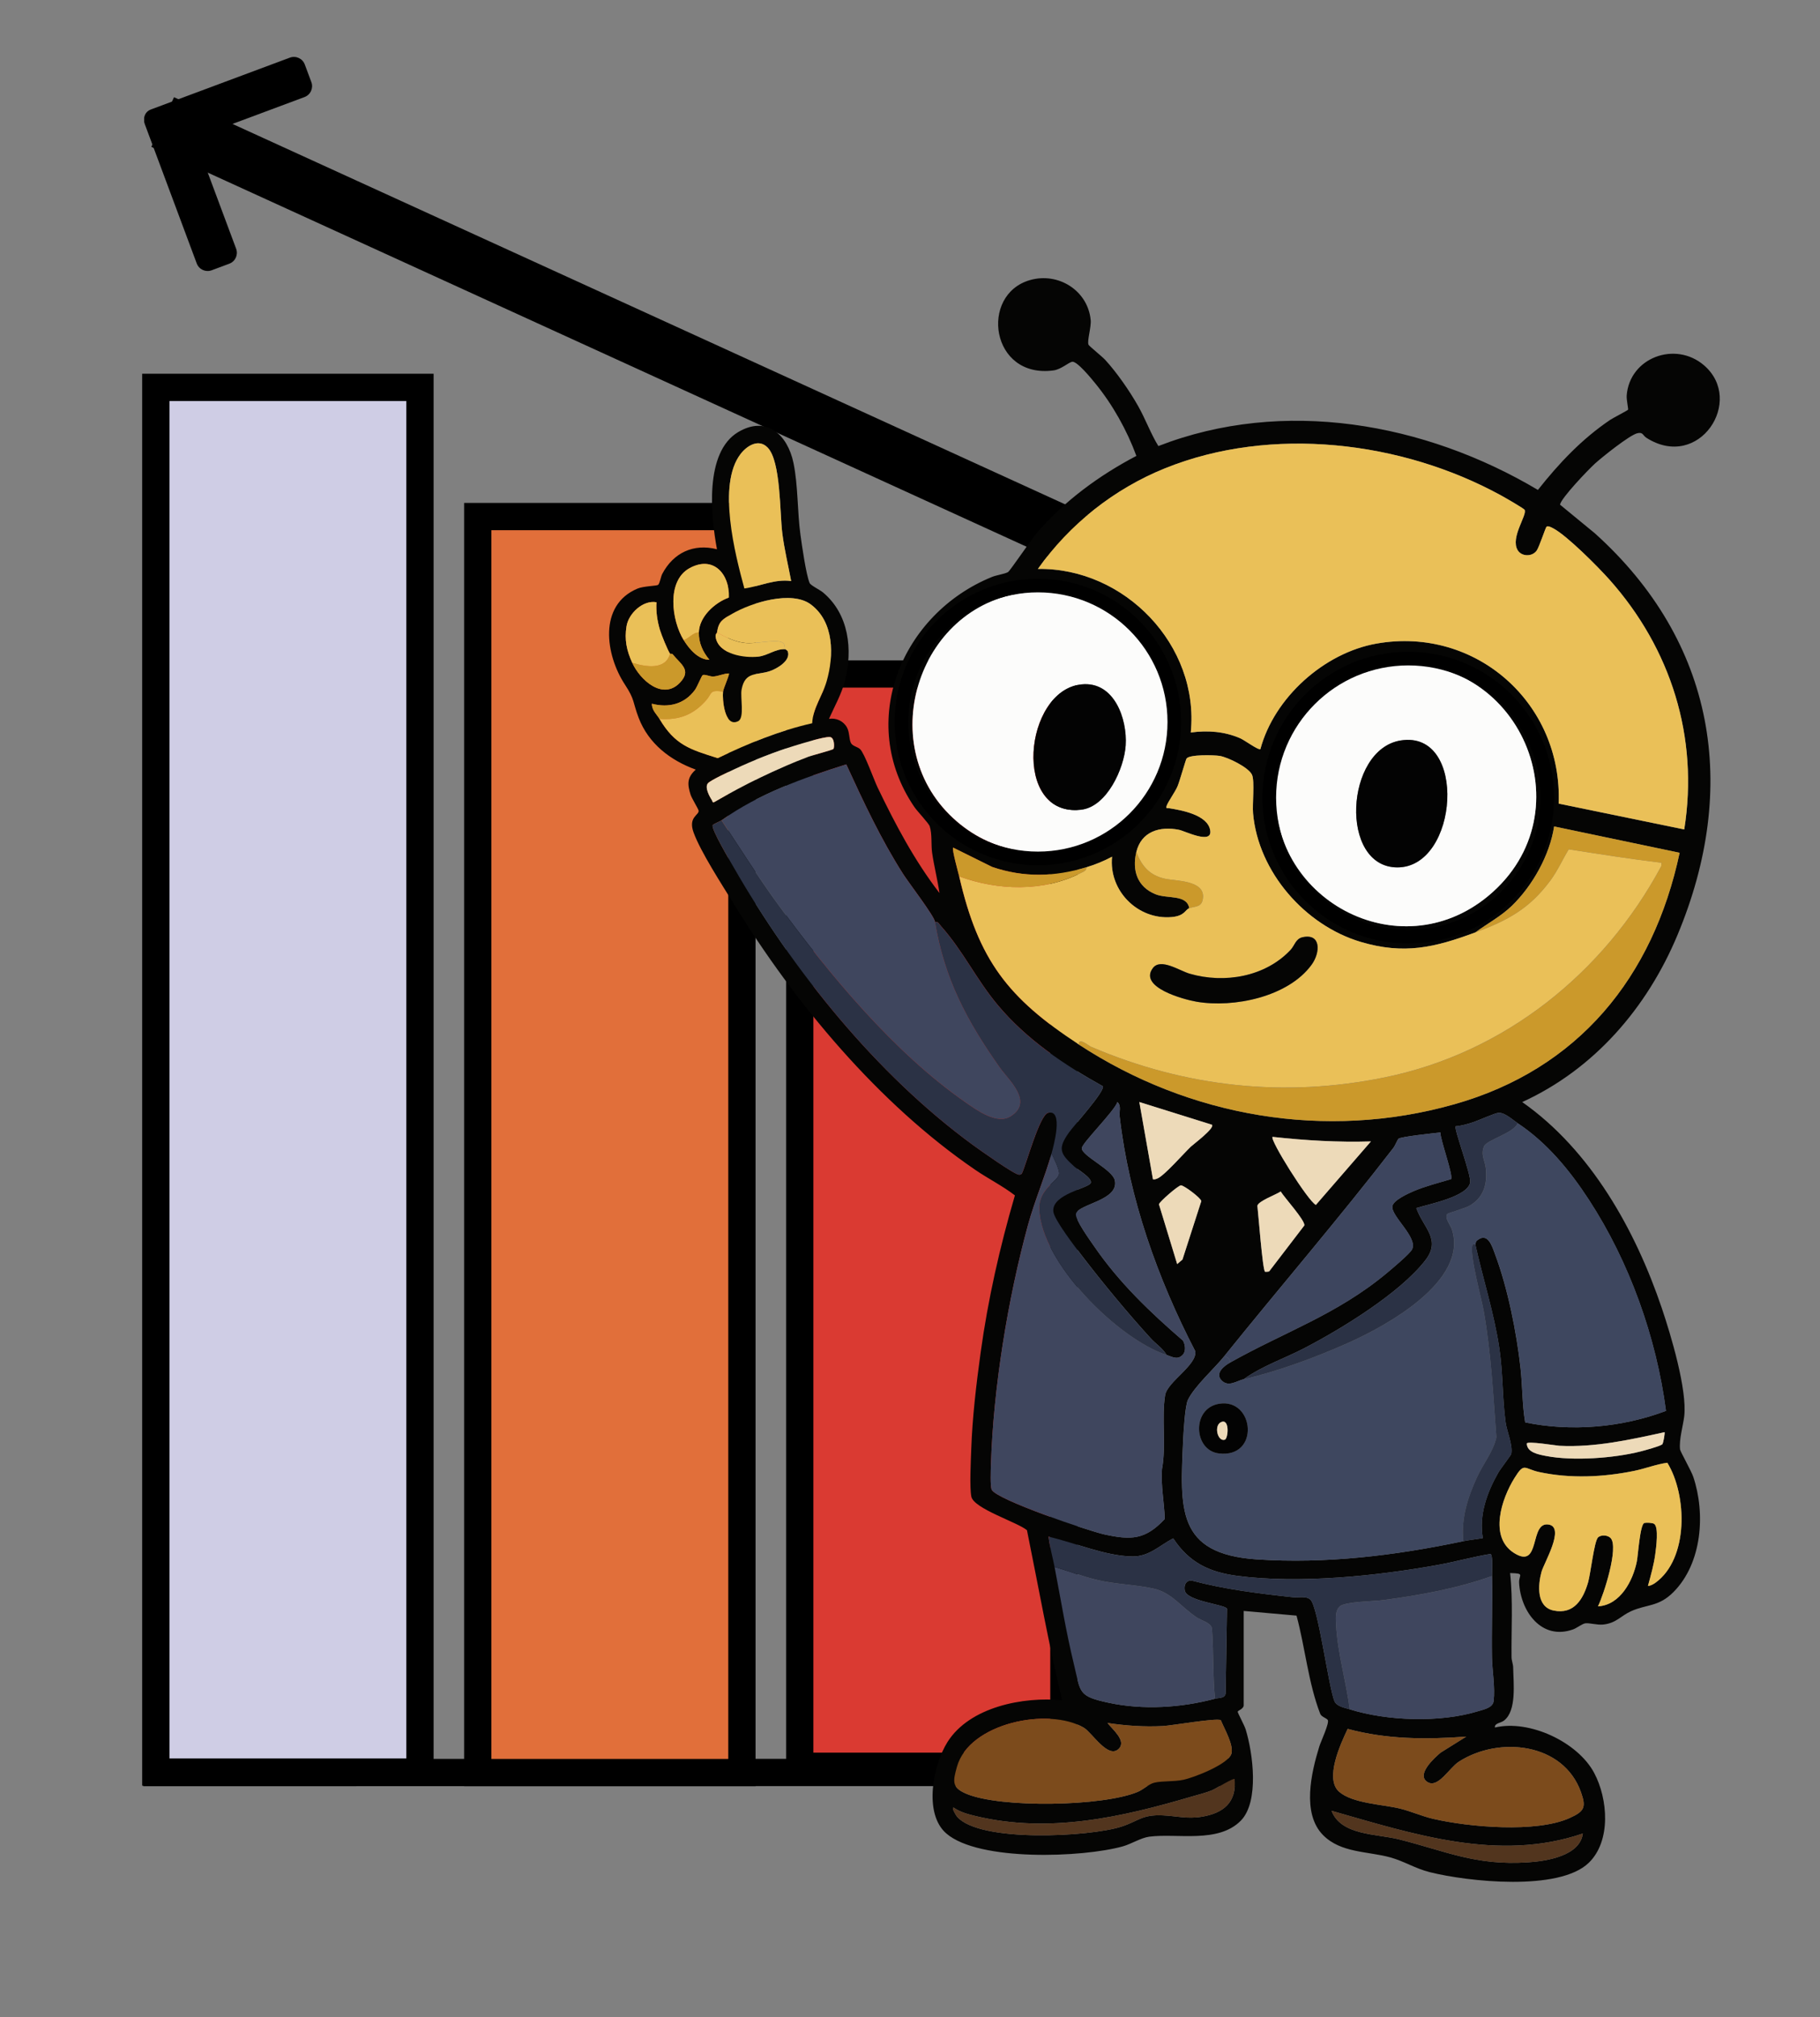 <?xml version="1.0" encoding="UTF-8"?>
<svg id="Layer_1" data-name="Layer 1" xmlns="http://www.w3.org/2000/svg" viewBox="0 0 1200.99 1330.91">
  <rect x="0" y="0" width="1200.99" height="1330.91" fill="#808080" stroke="none"/>
  <defs>
    <style>
      .cls-1 {
        fill: #3e475f;
      }

      .cls-2 {
        fill: #da3a32;
      }

      .cls-2, .cls-3, .cls-4, .cls-5, .cls-6, .cls-7 {
        stroke: #000;
        stroke-miterlimit: 10;
      }

      .cls-2, .cls-3, .cls-4, .cls-6 {
        stroke-width: 18px;
      }

      .cls-8 {
        fill: #7c4b1c;
      }

      .cls-9 {
        fill: #3d455e;
      }

      .cls-10 {
        fill: #030303;
      }

      .cls-3, .cls-11 {
        fill: #52351e;
      }

      .cls-12 {
        fill: #2b3245;
      }

      .cls-4, .cls-5 {
        fill: #e16f3a;
      }

      .cls-13 {
        fill: #fcfcfb;
      }

      .cls-5 {
        stroke-width: 36px;
      }

      .cls-14 {
        fill: #eddab9;
      }

      .cls-6 {
        fill: #cfcde5;
      }

      .cls-15 {
        fill: #050504;
      }

      .cls-7 {
        fill: none;
        stroke-width: 9px;
      }

      .cls-16 {
        fill: #cb992b;
      }

      .cls-17 {
        fill: #3f465e;
      }

      .cls-18 {
        fill: #eac058;
      }
    </style>
  </defs>
  <g>
    <line class="cls-5" x1="107.35" y1="80.51" x2="855.63" y2="422.31"/>
    <path d="M119.66,67.34h12.42c4.23,0,7.66,3.43,7.66,7.66v98.18c0,3.58-2.91,6.49-6.49,6.49h-21.26v-104.67c0-4.23,3.43-7.66,7.66-7.66Z" transform="translate(286.96 195.26) rotate(159.55)"/>
    <path d="M136.79,11.83h21.13c3.66,0,6.63,2.97,6.63,6.63v98.04c0,4.23-3.43,7.66-7.66,7.66h-12.42c-4.23,0-7.66-3.43-7.66-7.66V11.83h0Z" transform="translate(139.6 232.92) rotate(-110.45)"/>
  </g>
  <line class="cls-3" x1="816.87" y1="1169.33" x2="94.49" y2="1169.45"/>
  <rect class="cls-6" x="102.82" y="255.59" width="174.31" height="913.51" transform="translate(379.95 1424.68) rotate(-180)"/>
  <rect class="cls-4" x="315.28" y="340.77" width="174.31" height="828.68" transform="translate(804.86 1510.23) rotate(-180)"/>
  <rect class="cls-2" x="527.73" y="444.65" width="174.31" height="720.62" transform="translate(1229.78 1609.92) rotate(-180)"/>
  <g>
    <path class="cls-15" d="M820.74,1125.22c-.41,2.37-3.81,3.24-4,4.03-.15.62,4.4,8.92,5.25,11.7,4.79,15.54,9.13,47.73-3.22,60.24-14.97,15.16-42.06,8.14-60.38,10.54-5.51.72-11.83,4.82-17.56,6.42-26.34,7.33-94.83,10.05-116.35-8.52-15.21-13.12-8.76-45.15.68-60.23,14.63-23.38,50.25-30.19,75.71-27.68-8.92-37.12-15.57-74.76-23.19-112.18-6.13-5.24-35.21-14.23-36.72-22.22-1.21-6.41-.32-23.57-.06-30.99.72-20.93,3.3-42.92,6.18-63.76,4.84-35.17,12.69-69.93,22.65-103.93-8.04-6.21-17.57-10.97-26.1-16.8-63.81-43.58-119.03-109.86-159.31-175.36-7.6-12.37-22-34.45-26.64-47.29-3.68-10.18,3.62-11.38,3.34-14.3-.11-1.18-4.53-8.11-5.34-10.69-2.18-6.94-2.32-11.3,3.45-16.46-16.79-6.1-31.19-17.12-37.7-34.21-4.02-10.55-2.37-11.74-9.06-21.91-12.85-19.54-17.7-52.4,8.3-63.3,3.99-1.67,12.52-1.75,13.55-2.43,1.14-.75,1.82-5.4,2.77-7.22,7.33-13.94,20.56-20.27,36.13-16.31-4.06-21.8-8.42-64.03,14.07-77.35,18.75-11.1,32.59,1.94,36.41,20.36,3.08,14.86,2.51,31.99,4.6,47.35.95,6.95,3.7,26.32,6.06,31.91.66,1.56,6.71,4.46,8.79,6.19,17.2,14.33,19.81,37.83,14.48,58.47-2.26,8.76-6.87,16.76-10.49,24.96,4.74-.8,9.53,1.44,11.85,5.64,1.83,3.31,1.32,7.75,2.66,10.33,1.06,2.04,4.37,2.47,6,3.99,2.95,2.75,9.11,20.18,11.6,25.36,11.63,24.21,24.36,48.26,40.8,69.58-1.29-8.94-3.57-17.64-4.86-26.6-.74-5.19.08-12.28-1.57-17.41-.66-2.05-8.08-9.72-10.18-12.8-38.14-56.07-8.59-127.39,51.33-151.75,2.92-1.19,8.59-1.99,10.54-3.19,1.37-.85,15.66-22.01,19.16-26.05,18.2-20.99,40.95-37.7,65.52-50.58-6.21-16.91-15.67-33.83-27.08-47.8-2.34-2.87-12.07-14.88-15.28-14.31-2.41.43-7.33,5.03-12.25,5.7-41.58,5.71-49.11-49.98-15.61-59.58,18.67-5.35,38.14,6.81,40.06,26.3.47,4.79-2.51,13.96-1.42,16.35.41.9,9.06,7.85,11.03,10.01,7.74,8.45,15.96,20.34,21.63,30.32,4.87,8.56,8.36,18.29,13.42,26.52,82.61-32.12,175.92-15.36,250.46,28.94,13.95-17.63,28.96-33.56,47.68-46.21,1.88-1.27,11.42-6.17,11.82-6.72.27-.38-1.11-6.66-.91-9.35,1.89-24.96,31.98-36.2,50.94-20,27.21,23.24-3.17,70.02-37.9,47.91-2.46-1.57-2.17-3.97-6.06-3.02-5.14,1.25-23.3,15.81-27.98,20.06-4.21,3.83-22.35,22.73-23,27.05l23.02,18.92c79.41,71.53,95.42,167.29,54.39,265.26-20.01,47.78-54.8,88.22-102.35,109.95,45.28,31.77,74.72,84.45,92.16,136.1,5.89,17.43,16.8,53.73,14.74,71.24-.71,6.07-3.51,15.32-2.75,21.84.16,1.38,7.38,14.07,8.73,18.08,8.15,24.26,5.79,56.99-13.01,75.95-9.92,10.01-17.46,7.91-28.19,12.76-6.52,2.94-9.68,7.85-18.24,8.73-4.04.42-9.06-1.17-11.78-.81-2.05.27-5.65,3.13-8.02,3.99-20.87,7.55-34.71-11.9-35.69-30.71-.28-5.33,4.15-6.2-5.95-6.43,2,18.23.74,37.04.95,55.49.03,2.36,1.05,4.55,1.08,6.91.15,10.14,2.44,28.44-6.09,34.95-2.13,1.63-6.43,1.69-5.93,4.55,22.72-5.38,54.6,9.56,65.46,29.94,9.11,17.09,11.34,44.99-3.64,59.39-19.66,18.89-79.78,12.37-104.78,6.11-9.72-2.43-17.02-7.27-26.18-9.78-14.84-4.07-32.55-2.84-44.27-14.66-14.18-14.31-7.79-41.32-2.49-58.53.99-3.21,6.8-15.52,5.58-17.44-.75-1.18-4.24-2.09-4.99-4.06-7.88-20.45-9.89-43.5-15.63-64.79l-34.87-3.09v62.45ZM522.08,383.34c-1.99-10.48-4.52-20.98-5.86-31.6-1.7-13.47-.94-47.26-9.57-56.37-5.86-6.18-13.64-1.46-17.94,4.13-15.48,20.13-3.73,65.92,2.49,88.76,10.42-1.49,20.04-6.41,30.88-4.92ZM1020.6,347.45c-.71.5-4.85,13.52-6.6,15.89-3.08,4.16-9.98,3.9-12.53-.41-4.93-8.34,6.42-23.11,4.62-26.53-.53-1.01-13.28-8.29-15.52-9.52-65.49-35.93-151.64-46.21-221.73-17.93-33.63,13.57-63.04,36.86-83.93,66.4,57.3-.88,106.71,50.45,100.89,107.91,11.21-1.48,22.14-.73,32.64,3.82,2.75,1.19,12.05,8.03,13.29,7.17,9.09-34.01,42.1-63.59,76.7-69.66,65.63-11.52,122.75,39.57,120.14,105.59l82.86,17.04c9.66-60.94-8.79-119.29-49.43-164.88-7.38-8.29-28.03-29.1-37.11-33.81-1.07-.56-3.26-1.78-4.26-1.07ZM451.17,422.31c3.61,5.83,9.56,12.95,16.98,12.98-4.3-5.04-7.14-11.2-6.99-17.97.24-10.47,10.53-19.78,19.86-23.1.52-15.43-10.18-27.94-25.91-19.41-15.55,8.43-11.85,34.76-3.94,47.51ZM679.7,390.64c-72.7,5.68-104.26,99.54-50.75,149.09,50.62,46.87,131.72,16.19,141.73-51.09,7.97-53.61-36.81-102.23-90.97-98ZM473.14,417.31c-.08.53-1.26.91-.86,3.19,1.97,11.21,19.01,13.82,28.21,12.68,6.29-.78,11.28-5.2,17.59-4.89.08.17,1.47.51,1.83,1.68,1.83,5.99-7.13,11.16-11.85,12.78-8.64,2.96-16.47-.09-18.72,12.25-.93,5.11,2.09,18.57-2.21,20.77-9.01,4.62-10.61-14.46-10.01-19.5.26-2.15,4.44-11.55,3.99-11.98-3.46-.01-7.19,1.92-10.54,2.03-2.25.07-5.16-1.52-6.81-.97-.72.24-3.61,7.66-5.21,9.84-6.86,9.34-17.32,12.02-28.37,9.08-.13,4.28,3.34,7.22,4.99,9.99,10.23,17.21,19.85,20.07,38.45,25.91,19.97-9.61,40.61-18.1,62.33-23.01.42-10.01,6.79-18.1,9.59-27.88,4.79-16.78,4.98-38.92-10.46-50.48-12.69-9.49-39.21-1.24-51.88,6.1-6.46,3.74-8.93,4.92-10.07,12.41ZM417.21,437.3c5.12,11.26,20.16,25.06,31.51,13.04,7.93-8.4.29-12.22-4.87-18.73-.36-.46-1.59-.2-1.67-.3-1.56-2.17-5.82-12.75-6.71-15.77-1.75-5.89-2.66-12.05-2.27-18.21-8.85-1.61-18.34,7.32-19.74,15.73-1.51,9.03.12,16.25,3.76,24.24ZM915.41,438.57c-38.01,4.3-70.8,40.37-73.68,78.17-5.82,76.37,81.37,123.24,140.3,74.39,66.65-55.25,20.53-162.42-66.62-152.56ZM549.95,494.15c.73-.85.89-7.7-2.38-7.92-3.89-.26-18.61,4.3-23.27,5.73-12.62,3.88-27.58,9.76-39.53,15.41-3.33,1.57-15.89,7.36-17.61,9.36-2.31,2.7.99,8.68,2.68,11.26.48.72.05,1.72,1.61,1.09,19.93-11.56,40.53-21.71,62.1-29.87,2.62-.99,15.83-4.43,16.39-5.08ZM973.57,615.15c-26.98,10.02-47.02,14.77-75.68,6.26-36.68-10.9-67.63-46.16-71.02-84.82-.53-6.06,1.13-21.11-.65-25.33-2.06-4.91-16.07-11.72-21.4-12.56-3.76-.59-19.81-1.03-21.84,1.75-.57.78-4.56,15.12-6.01,18.46-1.6,3.71-6.35,10.22-7.15,12.83-.6,1.93.41,1.29,1.49,1.46,8.08,1.25,25.81,4.34,27.31,14.76,1.36,9.42-16.83.26-20.58-.49-12.72-2.55-24.98,1.06-28.21,14.73-2.82,11.9.51,22.83,12.7,27.77,7.89,3.2,20.55-.08,22.26,9.2-2.72.98-2.91,5.1-11.61,5.87-22.38,1.97-41.65-17.41-39.34-39.84-5.38,2.89-11.12,5.24-16.97,6.99-21.04,6.32-41.21,6.9-62.19-.24l-25.71-12.74c-.94,1.03,3.38,16.34,3.99,18.98,12.69,55.22,32.17,80.3,78.91,110.91,73.03,47.83,162.87,63.44,247.71,39.46,81.97-23.17,131.27-83.8,148.78-165.95l-82.82-17.36c-2.92,18.97-14.23,39.14-27.98,52.44-7.12,6.88-16.11,11.62-24,17.46ZM476.14,541.21c-.86.62-5.44,2.47-5.84,3.16-1.27,2.18,11.57,23.83,13.66,27.48,39.15,68.3,94.35,136.96,158.1,183.56,4.14,3.02,27.51,19.65,30.41,19.6.88-.01,1.5-.2,1.95-1,2.95-6.32,11.62-38.42,17.19-39.83,10.5-2.65,3.57,22.25,2.29,26.84-4.2,15.02-11.17,31.22-15.48,46.96-13.31,48.68-22.97,107.85-24.51,158.32-.1,3.34-.55,14.29.53,16.53,3.21,6.65,64.31,27.31,74.39,29.5,17.49,3.8,26.94,3.62,39.8-10.21-.37-11.01-2.63-21.76-1.86-32.83,2.9-15.08-.37-34.06,2.1-48.86,1.47-8.83,21.08-19.77,19.9-28.93-24.86-47.96-43.73-100.94-49.91-154.97-.36-3.17,1.19-7.18-1.51-9.47-1.81,5.85-23.47,27.23-23.48,30.47-.02,5.09,20.2,13.98,21.79,21.19,2.93,13.24-23.88,15.55-25.63,21.98-.96,3.52,9.39,17.74,12.02,21.57,16.49,23.98,36.74,43.33,58.64,62.24,1.46,2.82,2.08,7.02-.33,9.44-3.48,3.48-6.82,1.17-10.54-.05-2.38-4.25-7.15-7.3-10.5-10.98-14.87-16.27-32.01-36.96-45.39-54.51-4.04-5.29-18.29-23.76-18.81-29.17-1.1-11.57,23.68-15.33,24.7-18.87.93-3.22-8.53-8.65-10.94-10.85-9.23-8.41-11.08-11.61-3.4-22.42,3.15-4.44,23.4-26.78,22.34-30.42-25.66-14.3-50.39-30.9-69.38-53.57-14.26-17.03-22.62-35.4-37.62-52.29-1.15-1.29-1.55-2.77-3.81-2.68-.66-4-17.31-25.68-21-31.45-14.68-22.98-26.18-47.63-37.56-72.39-28.32,8.89-58.03,19.52-82.28,36.9ZM799.77,742.05l-47.94-14.99,8.99,50.96c1.15.22,1.93-.13,2.96-.54,4.45-1.76,17.43-16.6,22-20.96,1.52-1.46,15.99-12.24,13.99-14.47ZM1001.53,741.04c-3.06-2.03-8.35-6.98-12.51-6.89-2.33.05-13.19,4.99-16.7,6.16-3.68,1.22-7.88,2.44-11.75,2.74-1.39,1.31,10.36,32.09,9.56,37.02-1.52,9.47-27.54,14.39-35.53,16.94,4.65,13.14,16.66,20.61,5.97,34.43-16.77,21.69-55.43,45.3-79.86,58-13.28,6.9-27.88,11.73-39.98,20.46-4.49,1.02-10.15,5.56-14.71.74-4.57-4.83,2.1-9.69,5.72-11.73,35.92-20.23,70.26-31.47,103.35-58.98,3.41-2.84,14.78-12.37,16.56-15.41,4.57-7.82-14.04-22.3-12.84-28.78.74-3.98,10.45-8.37,14.11-9.92,7.65-3.25,16.58-5.52,24.57-7.89,1.76-2.05-7.14-26.22-7.01-30.8-4,.45-26.19,2.76-27.63,4.15-.79.76-2.14,4.41-3.42,6.07-35.86,46.51-74.95,91.88-111.7,137.55-6.56,8.16-19.35,19.46-23.83,28.61-1.94,3.96-2.94,21.38-3.18,26.8-1.96,44.84-4.69,74.86,48.49,78.47,45.59,3.09,91.72-2.57,136.33-11.98,4.2-.88,8.7-1.28,12.94-2.04-2.66-15.19,2.77-30.14,10.23-43.23,1.27-2.24,8.41-11.54,8.55-12.3,1.12-5.96-2.97-15.11-3.74-20.87-2.16-16.08-1.71-32.65-4.13-48.83-3.47-23.26-10.78-45.68-15.86-68.56.25-.31.11-1.7,1-2.45,7.24-6.07,10.05,3.65,12.02,8.91,8.36,22.32,14.18,51.38,16.81,75.1,1.32,11.9,1.09,24.31,3.08,35.88,30.44,6.31,63.98,3.34,92.91-7.6-6.39-48.66-24.12-98.26-50.9-139.34-12.66-19.42-27.68-37.65-46.97-50.44ZM904.65,753.04c-21.76.66-43.33-.63-64.92-3-2.01,1.77,23.47,42.52,28.6,44.88l36.32-41.88ZM776.8,833.96l3.49-2.99,12.42-38.54c-.11-1.96-11.43-10.48-13.45-10.41-1.79.06-14.25,10.86-14.49,12.52l12.02,39.41ZM837.54,838.75l23.21-30.31c.34-3.52-13.17-18.3-15.63-22.36-3.14,2.12-14.8,6.32-15.39,9.43.63,5.22,3.41,41.97,5.01,43.47.19.18,2.32.06,2.8-.22ZM1098.42,944.87c-22.78,4.97-45.85,10.17-69.4,8.98-1.79-.09-21.57-3.31-21.5-1.48.08,5.9,7.87,7.26,12.77,8.21,17.73,3.42,44.77,1.47,62.36-3.02,2.86-.73,12.26-3.28,14.16-4.6.87-.61,1.92-7.78,1.61-8.09ZM1100.24,965.03c-7.33.98-14.33,3.81-21.77,5.34-20.44,4.21-42.33,5.22-62.77.8-10.19-2.2-9.7-6.73-16.35,3.98-8.4,13.53-17.07,38.92-.14,49.48,17.84,11.13,9.71-21.03,22.76-18.83,10.99,1.85-3.15,25.33-4.75,31.18-2.34,8.55-3.55,23.18,8.02,25.55,13.41,2.75,19.52-7.48,22.75-18.75,1.59-5.53,4.01-27,6.5-29.46,2.03-2,6.66-1.6,8.44.51,5.29,6.24-4.63,37.23-8.46,44.92,14.68-.78,23.14-16.89,25.67-29.77.76-3.86,2.1-24.52,4.95-25.22,1.32-.33,5.16-.16,6.35.53,3.33,1.93,1.37,16,.86,19.87-.93,7.11-2.96,14.22-4.85,21.12,1.43.11,3.78-1.25,4.92-2.07,22.04-15.94,21-57.79,7.86-79.2ZM695.89,1033.79c4.08,21.21,7.56,42.78,12.67,63.76,4.68,19.25,2.58,21.45,23.1,25.85,22.68,4.86,47.71,3.29,70.11-2.69,2.47-.66,6.52-.11,7-3.48l.92-55.85c-.87-2.86-26.68-4.85-27.91-12.15-.58-3.44.67-6.53,4.46-6.5,21.95,5.83,44.42,8.6,66.98,11.03,3.59.39,8.53-1.03,11.45,1.53,5.17,4.53,11.93,57.2,15.91,67.02,1.54,3.59,6.72,4.33,10.09,5.39,24.75,7.77,59.79,8.92,84.66,1.26,3.83-1.18,9.75-2.23,10.29-6.7,1.1-9.22-.95-20-1.1-28.99-.29-17.82.39-35.69.04-53.5-.06-2.88.76-13.32-.95-14.57-11.41,1.83-23.16,5.15-34.82,7.26-40.39,7.31-91.8,12.55-132.4,7.18-18.59-2.46-31.69-8.82-42.21-24.72-9.09,4.71-15.83,12.05-26.86,11.93-17.86-.19-38.09-9.14-55.41-13.06.79,6.74,2.71,13.34,3.99,19.98ZM730.85,1136.72c2.91,3.99,12.69,11.63,7.47,16.96-7.01,7.16-17.68-10.62-23.1-13.82-23.29-13.76-75.74-3.16-83.78,25.81-2.69,9.68-3.46,13.66,6.25,17.76,22.71,9.59,90.33,8.34,113.12-1.27,3.75-1.58,7.34-5.22,10.93-6.05,5.53-1.28,12.63-.55,19.08-1.89,6.95-1.45,29.77-10.27,31.77-17.25,1.64-5.72-4.85-16.73-6.99-22.09-2.62-1.64-32.23,3.56-38.26,3.87-12.23.64-24.46-.21-36.5-2.03ZM967.57,1145.71c-26.49,1.94-52.46,1.9-78.26-5.09-4.62,9.71-15.43,32.99-5.6,41.5,8.87,7.68,28.66,8.31,39.92,11.02,7.25,1.75,14.62,5.08,22.14,6.83,23.47,5.44,67.93,9.39,90-.55,9.86-4.44,11-7.14,7.49-17.04-11.55-32.62-54.05-37.19-80.59-20.12-6.31,4.06-13.7,17.7-20.63,13.46-7.86-4.8,4.51-16.02,8.64-19.46l16.89-10.56ZM814.74,1173.68c-.85-.89-12.59,6.49-15,7.47-4.14,1.69-8.67,2.76-12.96,4.02-46.53,13.7-94.22,24.62-142.85,12.99-4.99-1.19-10.21-2.57-14.48-5.5-2-.65,1.31,4.95,2.11,5.88,14.98,17.22,87.41,13.28,108.28,6.61,11.56-3.7,13.54-8.12,27.45-7.49,9.18.42,16.14,2.51,25.88.89,14.2-2.37,22.89-9.46,21.57-24.87ZM1044.48,1209.65c-55.58,19.03-112.02.33-165.8-14.99,6.26,16.36,29.63,15.08,44.57,18.85,31.23,7.88,50.37,17.37,84.82,15.16,12.35-.79,34.55-4.19,36.41-19.02Z"/>
    <path class="cls-18" d="M1020.6,347.45c1-.71,3.19.51,4.26,1.07,9.08,4.71,29.73,25.53,37.11,33.81,40.64,45.59,59.09,103.94,49.43,164.88l-82.86-17.04c2.61-66.02-54.51-117.12-120.14-105.59-34.6,6.07-67.61,35.66-76.7,69.66-1.24.86-10.54-5.97-13.29-7.17-10.49-4.55-21.43-5.31-32.64-3.82,5.82-57.47-43.59-108.79-100.89-107.91,20.89-29.55,50.3-52.83,83.93-66.4,70.09-28.27,156.25-18,221.73,17.93,2.24,1.23,14.99,8.51,15.52,9.52,1.8,3.43-9.55,18.19-4.62,26.53,2.55,4.32,9.45,4.57,12.53.41,1.75-2.37,5.89-15.39,6.6-15.89Z"/>
    <path class="cls-18" d="M973.57,615.15c21.09-7.83,35.52-15.45,49.36-34.06,4.85-6.52,8.08-13.87,12.25-20.78,20.38,3.2,40.81,6.42,61.25,8.88l-.19,2.27c-37.83,70.43-103.32,123.13-182.39,139.31-66.52,13.61-131.91,6.39-193.97-20.21-1.48-.63-8.28-6.5-8.01-1.48-46.74-30.61-66.22-55.69-78.91-110.91,25.4,9.4,55.73,10.31,80.23-2.2,1.44-.74,4.13-1.67,3.68-3.79,5.85-1.76,11.59-4.1,16.97-6.99-2.31,22.42,16.96,41.8,39.34,39.84,8.69-.76,8.88-4.88,11.61-5.87,3.96-1.43,8.8-.28,9.07-7.52.4-10.95-18.23-10.38-25.11-11.9-10.14-2.24-15.23-8.24-18.92-17.54,3.24-13.67,15.5-17.28,28.21-14.73,3.75.75,21.94,9.91,20.58.49-1.5-10.42-19.24-13.51-27.31-14.76-1.08-.17-2.09.48-1.49-1.46.81-2.62,5.55-9.13,7.15-12.83,1.45-3.34,5.44-17.67,6.01-18.46,2.03-2.78,18.08-2.34,21.84-1.75,5.33.84,19.34,7.65,21.4,12.56,1.78,4.22.12,19.27.65,25.33,3.39,38.66,34.35,73.92,71.02,84.82,28.65,8.52,48.7,3.76,75.68-6.26ZM859.41,618.36c-4.43,1.02-5.12,5.47-7.73,8.26-16.64,17.82-43.67,22.46-66.66,15.77-6.7-1.95-19.09-10.49-24.22-3.77-9.76,12.77,20.54,20.84,28.73,22.24,24.62,4.22,60.53-3.16,75.98-24.4,5.84-8.03,6.35-20.97-6.11-18.1Z"/>
    <path class="cls-1" d="M1001.53,741.04c19.29,12.79,34.3,31.01,46.97,50.44,26.78,41.08,44.51,90.68,50.9,139.34-28.94,10.93-62.48,13.91-92.91,7.6-2-11.58-1.76-23.98-3.08-35.88-2.63-23.73-8.45-52.78-16.81-75.1-1.97-5.26-4.78-14.98-12.02-8.91-.89.75-.75,2.15-1,2.45-.09.11-1.73-.47-2.02.65-1.76,6.79,6.11,34.96,7.7,44.12,4.73,27.32,6.13,54.88,8.22,82.52-2.15,9.54-8.62,17.24-12.75,26.22-6.27,13.61-10.51,27.04-9.13,42.32-44.61,9.41-90.75,15.07-136.33,11.98-53.19-3.6-50.46-33.63-48.49-78.47.24-5.42,1.24-22.84,3.18-26.8,4.48-9.16,17.27-20.46,23.83-28.61,2.33.12,3.87,1.63,4,4-3.63,2.04-10.3,6.9-5.72,11.73,4.57,4.82,10.23.27,14.71-.74,22.19-5.04,47.23-14.31,68.59-23.81,25.13-11.17,79.83-40.91,68.72-75.08-.88-2.7-4.96-7.47-3.05-10.09.48-.66,12.16-3.8,15.25-5.74,9.1-5.69,11.27-14.3,10.19-24.57-.52-4.93-3.51-8.82-1.14-14.34,1.86-4.32,19.53-8.69,22.22-15.24ZM804.5,926.12c-18.3,2.98-16.97,30.69-.26,32.75,27.32,3.37,23.66-36.56.26-32.75Z"/>
    <path class="cls-17" d="M693.89,761.02c1.41,2.78,5.38,10.87,5.04,13.42-.67,4.95-13.45,9.64-13.09,23.06.93,35.31,51.93,85.86,83.96,96.41,3.73,1.23,7.07,3.53,10.54.05,2.42-2.42,1.8-6.62.33-9.44-21.9-18.91-42.15-38.26-58.64-62.24-2.63-3.83-12.98-18.05-12.02-21.57,1.74-6.43,28.55-8.74,25.63-21.98-1.59-7.21-21.81-16.09-21.79-21.19.01-3.24,21.67-24.63,23.48-30.47,2.7,2.29,1.14,6.29,1.51,9.47,6.19,54.03,25.06,107.01,49.91,154.97,1.18,9.17-18.43,20.11-19.9,28.93-2.47,14.8.8,33.77-2.1,48.86-.76,11.07,1.5,21.82,1.86,32.83-12.86,13.83-22.31,14.01-39.8,10.21-10.08-2.19-71.18-22.85-74.39-29.5-1.08-2.24-.64-13.19-.53-16.53,1.54-50.48,11.2-109.65,24.51-158.32,4.31-15.74,11.28-31.94,15.48-46.96Z"/>
    <path class="cls-13" d="M915.41,438.57c87.15-9.86,133.27,97.32,66.62,152.56-58.93,48.84-146.11,1.98-140.3-74.39,2.88-37.8,35.67-73.87,73.68-78.17ZM924.36,488.5c-36.9,5.8-40.78,83.71-2.24,83.76,40.45.05,46.53-90.72,2.24-83.76Z"/>
    <path class="cls-13" d="M679.7,390.64c54.17-4.23,98.95,44.39,90.97,98-10.01,67.28-91.11,97.97-141.73,51.09-53.5-49.55-21.95-143.41,50.75-149.09ZM713.65,451.52c-38.14,3.97-46.11,87.76-.28,82.7,17.02-1.88,28.46-27.25,29.45-42.48,1.13-17.45-7.59-42.47-29.17-40.22Z"/>
    <path class="cls-17" d="M616.98,608.15c6.2,37.41,20.91,65.07,42.54,95.83,6.18,8.79,22.73,22.9,7.36,32.51-9.15,5.73-22.69-4.34-30.25-9.62-46.73-32.58-89.41-84.01-122.92-129.83-13.26-18.13-25.19-37.13-37.56-55.84,24.25-17.38,53.96-28.01,82.28-36.9,11.38,24.76,22.88,49.41,37.56,72.39,3.69,5.77,20.33,27.45,21,31.45Z"/>
    <path class="cls-16" d="M973.57,615.15c7.88-5.84,16.88-10.58,24-17.46,13.75-13.3,25.06-33.47,27.98-52.44l82.82,17.36c-17.52,82.14-66.81,142.78-148.78,165.95-84.84,23.98-174.68,8.37-247.71-39.46-.28-5.02,6.53.85,8.01,1.48,62.06,26.59,127.44,33.82,193.97,20.21,79.07-16.18,144.56-68.88,182.39-139.31l.19-2.27c-20.44-2.46-40.87-5.68-61.25-8.88-4.17,6.9-7.4,14.26-12.25,20.78-13.84,18.61-28.26,26.22-49.36,34.06Z"/>
    <path class="cls-12" d="M476.14,541.21c12.37,18.72,24.3,37.71,37.56,55.84,33.51,45.82,76.19,97.24,122.92,129.83,7.56,5.27,21.1,15.34,30.25,9.62,15.37-9.62-1.18-23.72-7.36-32.51-21.63-30.76-36.34-58.42-42.54-95.83,2.26-.09,2.67,1.39,3.81,2.68,15.01,16.89,23.36,35.26,37.62,52.29,18.99,22.68,43.72,39.28,69.38,53.57,1.06,3.64-19.19,25.98-22.34,30.42-7.68,10.81-5.83,14.01,3.4,22.42,2.41,2.19,11.87,7.63,10.94,10.85-1.02,3.54-25.8,7.3-24.7,18.87.51,5.41,14.77,23.88,18.81,29.17,13.38,17.55,30.52,38.24,45.39,54.51,3.36,3.67,8.12,6.73,10.5,10.98-32.03-10.55-83.03-61.09-83.96-96.41-.36-13.42,12.43-18.1,13.09-23.06.34-2.56-3.63-10.64-5.04-13.42,1.28-4.59,8.21-29.49-2.29-26.84-5.57,1.41-14.24,33.51-17.19,39.83-.44.81-1.07.99-1.95,1-2.9.05-26.27-16.58-30.41-19.6-63.75-46.6-118.95-115.27-158.1-183.56-2.09-3.65-14.93-25.31-13.66-27.48.41-.7,4.98-2.55,5.84-3.16Z"/>
    <path class="cls-17" d="M984.55,1039.79c.35,17.81-.33,35.68-.04,53.5.15,8.99,2.2,19.77,1.1,28.99-.53,4.46-6.46,5.52-10.29,6.7-24.87,7.66-59.91,6.51-84.66-1.26-2.28-18.02-8.05-37.38-8.98-55.46-.21-4.1-.83-9.59,2.46-12.5,3.54-3.14,22.69-3.28,28.85-4.12,24.29-3.29,48.46-7.6,71.56-15.84Z"/>
    <path class="cls-8" d="M730.85,1136.72c12.04,1.82,24.26,2.67,36.5,2.03,6.03-.32,35.63-5.51,38.26-3.87,2.14,5.36,8.63,16.37,6.99,22.09-1.99,6.98-24.81,15.8-31.77,17.25-6.45,1.35-13.55.61-19.08,1.89-3.59.83-7.17,4.47-10.93,6.05-22.79,9.61-90.41,10.85-113.12,1.27-9.72-4.1-8.94-8.08-6.25-17.76,8.04-28.97,60.49-39.58,83.78-25.81,5.42,3.21,16.09,20.98,23.1,13.82,5.21-5.33-4.56-12.97-7.47-16.96Z"/>
    <path class="cls-8" d="M967.57,1145.71l-16.89,10.56c-4.12,3.43-16.49,14.66-8.64,19.46,6.93,4.24,14.31-9.4,20.63-13.46,26.54-17.07,69.04-12.5,80.59,20.12,3.51,9.9,2.37,12.6-7.49,17.04-22.07,9.94-66.53,5.99-90,.55-7.52-1.74-14.89-5.08-22.14-6.83-11.26-2.72-31.05-3.34-39.92-11.02-9.83-8.51.97-31.79,5.6-41.5,25.8,6.98,51.77,7.03,78.26,5.09Z"/>
    <path class="cls-17" d="M801.76,1120.72c-22.4,5.97-47.42,7.55-70.11,2.69-20.52-4.4-18.42-6.6-23.1-25.85-5.1-20.99-8.59-42.56-12.67-63.76,9.59,2.74,18.99,6.5,28.74,8.72,11.94,2.72,24.91,2.99,36.43,5.52,12.33,2.71,18.19,12.16,28.8,19.15,2.97,1.96,9.16,3.31,9.89,7.1,1.19,15.49.5,31.02,2.02,46.44Z"/>
    <path class="cls-9" d="M807.76,894.91c36.75-45.67,75.84-91.04,111.7-137.55,1.28-1.66,2.63-5.31,3.42-6.07,1.44-1.4,23.63-3.7,27.63-4.15-.14,4.59,8.77,28.75,7.01,30.8-8,2.36-16.93,4.64-24.57,7.89-3.66,1.55-13.37,5.94-14.11,9.92-1.2,6.48,17.41,20.96,12.84,28.78-1.78,3.04-13.14,12.57-16.56,15.41-33.09,27.51-67.44,38.74-103.35,58.98-.12-2.37-1.66-3.88-4-4Z"/>
    <path class="cls-12" d="M984.55,1039.79c-23.1,8.24-47.27,12.56-71.56,15.84-6.16.83-25.31.98-28.85,4.12-3.29,2.92-2.67,8.41-2.46,12.5.92,18.08,6.69,37.44,8.98,55.46-3.37-1.06-8.55-1.81-10.09-5.39-3.97-9.82-10.73-62.49-15.91-67.02-2.93-2.57-7.86-1.14-11.45-1.53-22.56-2.44-45.03-5.21-66.98-11.03-3.79-.03-5.04,3.06-4.46,6.5,1.23,7.31,27.04,9.3,27.91,12.15l-.92,55.85c-.48,3.37-4.54,2.83-7,3.48-1.51-15.42-.83-30.95-2.02-46.44-.73-3.78-6.92-5.14-9.89-7.1-10.61-6.99-16.47-16.44-28.8-19.15-11.53-2.53-24.49-2.8-36.43-5.52-9.75-2.22-19.15-5.98-28.74-8.72-1.28-6.64-3.2-13.24-3.99-19.98,17.32,3.91,37.55,12.87,55.41,13.06,11.03.12,17.77-7.22,26.86-11.93,10.52,15.9,23.62,22.26,42.21,24.72,40.6,5.37,92.02.13,132.4-7.18,11.67-2.11,23.42-5.43,34.82-7.26,1.71,1.25.89,11.69.95,14.57Z"/>
    <path class="cls-18" d="M473.14,417.31c1.14-7.49,3.61-8.67,10.07-12.41,12.67-7.33,39.2-15.59,51.88-6.1,15.44,11.55,15.25,33.7,10.46,50.48-2.79,9.79-9.17,17.87-9.59,27.88-21.72,4.9-42.36,13.39-62.33,23.01-18.6-5.83-28.23-8.7-38.45-25.91,12.88,1.03,22.64-2.8,30.97-12.49,3.88-4.52,1.86-6.8,10.98-5.5-.6,5.04.99,24.12,10.01,19.5,4.3-2.2,1.28-15.66,2.21-20.77,2.25-12.35,10.08-9.29,18.72-12.25,4.72-1.62,13.68-6.79,11.85-12.78-.36-1.17-1.75-1.51-1.83-1.68-.65-1.42.36-3.89-2.69-4.8-5.36-1.6-16.57,1.41-23.65.68-6.77-.69-12.72-3.74-18.6-6.87Z"/>
    <path class="cls-12" d="M1001.53,741.04c-2.68,6.55-20.36,10.92-22.22,15.24-2.37,5.52.62,9.41,1.14,14.34,1.08,10.27-1.09,18.88-10.19,24.57-3.09,1.93-14.77,5.08-15.25,5.74-1.91,2.61,2.17,7.39,3.05,10.09,11.11,34.17-43.59,63.91-68.72,75.08-21.36,9.49-46.4,18.77-68.59,23.81,12.1-8.73,26.69-13.56,39.98-20.46,24.43-12.7,63.09-36.31,79.86-58,10.69-13.82-1.32-21.29-5.97-34.43,7.99-2.55,34.01-7.47,35.53-16.94.79-4.93-10.95-35.71-9.56-37.02,3.87-.3,8.08-1.52,11.75-2.74s14.37-6.11,16.7-6.16c4.15-.09,9.45,4.87,12.51,6.89Z"/>
    <path class="cls-18" d="M522.08,383.34c-10.84-1.49-20.46,3.43-30.88,4.92-6.23-22.84-17.97-68.62-2.49-88.76,4.29-5.59,12.08-10.31,17.94-4.13,8.64,9.12,7.87,42.9,9.57,56.37,1.34,10.61,3.87,21.11,5.86,31.6Z"/>
    <path class="cls-11" d="M814.74,1173.68c1.32,15.42-7.37,22.5-21.57,24.87-9.73,1.63-16.7-.47-25.88-.89-13.91-.63-15.9,3.8-27.45,7.49-20.86,6.67-93.29,10.61-108.28-6.61-.81-.93-4.11-6.53-2.11-5.88,4.27,2.93,9.49,4.31,14.48,5.5,48.64,11.63,96.32.71,142.85-12.99,4.29-1.26,8.82-2.33,12.96-4.02,2.41-.98,14.15-8.36,15-7.47Z"/>
    <path class="cls-12" d="M973.57,820.97c5.08,22.88,12.39,45.3,15.86,68.56,2.41,16.17,1.96,32.75,4.13,48.83.77,5.76,4.86,14.92,3.74,20.87-.14.77-7.28,10.07-8.55,12.3-7.46,13.09-12.88,28.04-10.23,43.23-4.24.76-8.75,1.15-12.94,2.04-1.38-15.28,2.86-28.72,9.13-42.32,4.13-8.98,10.6-16.68,12.75-26.22-2.09-27.64-3.48-55.19-8.22-82.52-1.59-9.16-9.46-37.33-7.7-44.12.29-1.12,1.93-.54,2.02-.65Z"/>
    <path class="cls-14" d="M904.65,753.04l-36.32,41.88c-5.13-2.37-30.61-43.11-28.6-44.88,21.59,2.37,43.16,3.66,64.92,3Z"/>
    <path class="cls-11" d="M1044.48,1209.65c-1.86,14.83-24.07,18.23-36.41,19.02-34.45,2.21-53.58-7.28-84.82-15.16-14.94-3.77-38.31-2.49-44.57-18.85,53.78,15.32,110.22,34.02,165.8,14.99Z"/>
    <path class="cls-14" d="M799.77,742.05c1.99,2.23-12.47,13.01-13.99,14.47-4.57,4.36-17.55,19.2-22,20.96-1.02.41-1.8.76-2.96.54l-8.99-50.96,47.94,14.99Z"/>
    <path class="cls-18" d="M451.17,422.31c-7.91-12.75-11.61-39.08,3.94-47.51,15.73-8.53,26.43,3.98,25.91,19.41-9.34,3.32-19.63,12.64-19.86,23.1-3.74-.17-6.53,3.98-9.99,5Z"/>
    <path class="cls-14" d="M549.95,494.15c-.56.65-13.77,4.09-16.39,5.08-21.57,8.16-42.17,18.3-62.1,29.87-1.55.62-1.13-.37-1.61-1.09-1.7-2.58-5-8.56-2.68-11.26,1.72-2,14.28-7.79,17.61-9.36,11.95-5.65,26.91-11.53,39.53-15.41,4.66-1.43,19.38-5.99,23.27-5.73,3.26.22,3.11,7.06,2.38,7.92Z"/>
    <path class="cls-14" d="M837.54,838.75c-.49.28-2.61.4-2.8.22-1.6-1.5-4.38-38.25-5.01-43.47.59-3.11,12.25-7.31,15.39-9.43,2.46,4.07,15.97,18.84,15.63,22.36l-23.21,30.31Z"/>
    <path class="cls-18" d="M417.21,437.3c-3.64-7.99-5.27-15.21-3.76-24.24,1.41-8.41,10.9-17.34,19.74-15.73-.39,6.15.53,12.31,2.27,18.21.89,3.02,5.15,13.6,6.71,15.77-3.09,11.11-16.27,8.59-24.97,5.99Z"/>
    <path class="cls-14" d="M776.8,833.96l-12.02-39.41c.23-1.66,12.7-12.46,14.49-12.52,2.02-.07,13.34,8.45,13.45,10.41l-12.42,38.54-3.49,2.99Z"/>
    <path class="cls-16" d="M716.86,572.18c.45,2.12-2.23,3.05-3.68,3.79-24.5,12.52-54.83,11.61-80.23,2.2-.61-2.64-4.93-17.95-3.99-18.98l25.71,12.74c20.98,7.14,41.14,6.57,62.19.24Z"/>
    <path class="cls-14" d="M1098.42,944.87c.31.31-.74,7.48-1.61,8.09-1.89,1.32-11.3,3.87-14.16,4.6-17.59,4.49-44.63,6.44-62.36,3.02-4.9-.95-12.69-2.31-12.77-8.21-.07-1.84,19.71,1.39,21.5,1.48,23.56,1.19,46.63-4.01,69.4-8.98Z"/>
    <path class="cls-16" d="M784.78,599.16c-1.71-9.29-14.37-6.01-22.26-9.2-12.18-4.93-15.51-15.87-12.7-27.77,3.69,9.31,8.78,15.3,18.92,17.54,6.88,1.52,25.51.95,25.11,11.9-.27,7.25-5.11,6.1-9.07,7.52Z"/>
    <path class="cls-16" d="M435.19,474.27c-1.65-2.77-5.12-5.71-4.99-9.99,11.05,2.93,21.51.25,28.37-9.08,1.6-2.18,4.5-9.6,5.21-9.84,1.65-.55,4.55,1.04,6.81.97,3.35-.11,7.08-2.04,10.54-2.03.45.44-3.73,9.83-3.99,11.98-9.12-1.3-7.1.98-10.98,5.5-8.33,9.69-18.09,13.52-30.97,12.49Z"/>
    <path class="cls-16" d="M442.18,431.3c.08.1,1.3-.16,1.67.3,5.16,6.51,12.8,10.33,4.87,18.73-11.35,12.02-26.39-1.78-31.51-13.04,8.7,2.6,21.88,5.11,24.97-5.99Z"/>
    <path class="cls-18" d="M518.09,428.31c-6.31-.32-11.3,4.11-17.59,4.89-9.21,1.14-26.24-1.47-28.21-12.68-.4-2.28.78-2.66.86-3.19,5.88,3.13,11.83,6.18,18.6,6.87,7.08.73,18.29-2.28,23.65-.68,3.05.91,2.05,3.38,2.69,4.8Z"/>
    <path class="cls-16" d="M461.16,417.31c-.15,6.77,2.69,12.93,6.99,17.97-7.42-.03-13.37-7.15-16.98-12.98,3.46-1.02,6.25-5.17,9.99-5Z"/>
    <path class="cls-18" d="M1100.24,965.03c13.14,21.42,14.17,63.27-7.86,79.2-1.14.82-3.48,2.17-4.92,2.07,1.89-6.9,3.92-14.01,4.85-21.12.51-3.87,2.47-17.94-.86-19.87-1.18-.69-5.03-.86-6.35-.53-2.85.71-4.19,21.37-4.95,25.22-2.53,12.88-10.99,28.99-25.67,29.77,3.83-7.7,13.75-38.69,8.46-44.92-1.79-2.11-6.42-2.51-8.44-.51-2.5,2.47-4.92,23.94-6.5,29.46-3.24,11.26-9.35,21.49-22.75,18.75-11.57-2.37-10.36-17-8.02-25.55,1.6-5.85,15.74-29.33,4.75-31.18-13.05-2.2-4.92,29.96-22.76,18.83-16.93-10.57-8.26-35.96.14-49.48,6.65-10.71,6.16-6.18,16.35-3.98,20.45,4.41,42.34,3.41,62.77-.8,7.44-1.53,14.45-4.36,21.77-5.34Z"/>
    <path class="cls-15" d="M859.41,618.36c12.46-2.87,11.95,10.07,6.11,18.1-15.45,21.24-51.37,28.62-75.98,24.4-8.19-1.4-38.5-9.47-28.73-22.24,5.14-6.72,17.52,1.82,24.22,3.77,22.99,6.69,50.02,2.05,66.66-15.77,2.6-2.79,3.3-7.23,7.73-8.26Z"/>
    <path class="cls-10" d="M804.5,926.12c23.4-3.81,27.06,36.12-.26,32.75-16.71-2.06-18.04-29.78.26-32.75ZM806.41,938c-5.8,1.59-3.14,13.34,1.82,11.85,2.16-.65,3.31-13.25-1.82-11.85Z"/>
    <path class="cls-10" d="M924.36,488.5c44.29-6.96,38.22,83.81-2.24,83.76-38.54-.05-34.66-77.96,2.24-83.76Z"/>
    <path class="cls-10" d="M713.65,451.52c21.58-2.25,30.3,22.77,29.17,40.22-.99,15.23-12.42,40.6-29.45,42.48-45.83,5.06-37.86-78.73.28-82.7Z"/>
    <path class="cls-14" d="M806.41,938c5.13-1.4,3.98,11.2,1.82,11.85-4.95,1.49-7.61-10.27-1.82-11.85Z"/>
  </g>
  <circle class="cls-7" cx="684.9" cy="476.32" r="90.02"/>
  <circle class="cls-7" cx="929.3" cy="526.23" r="91.73"/>
</svg>